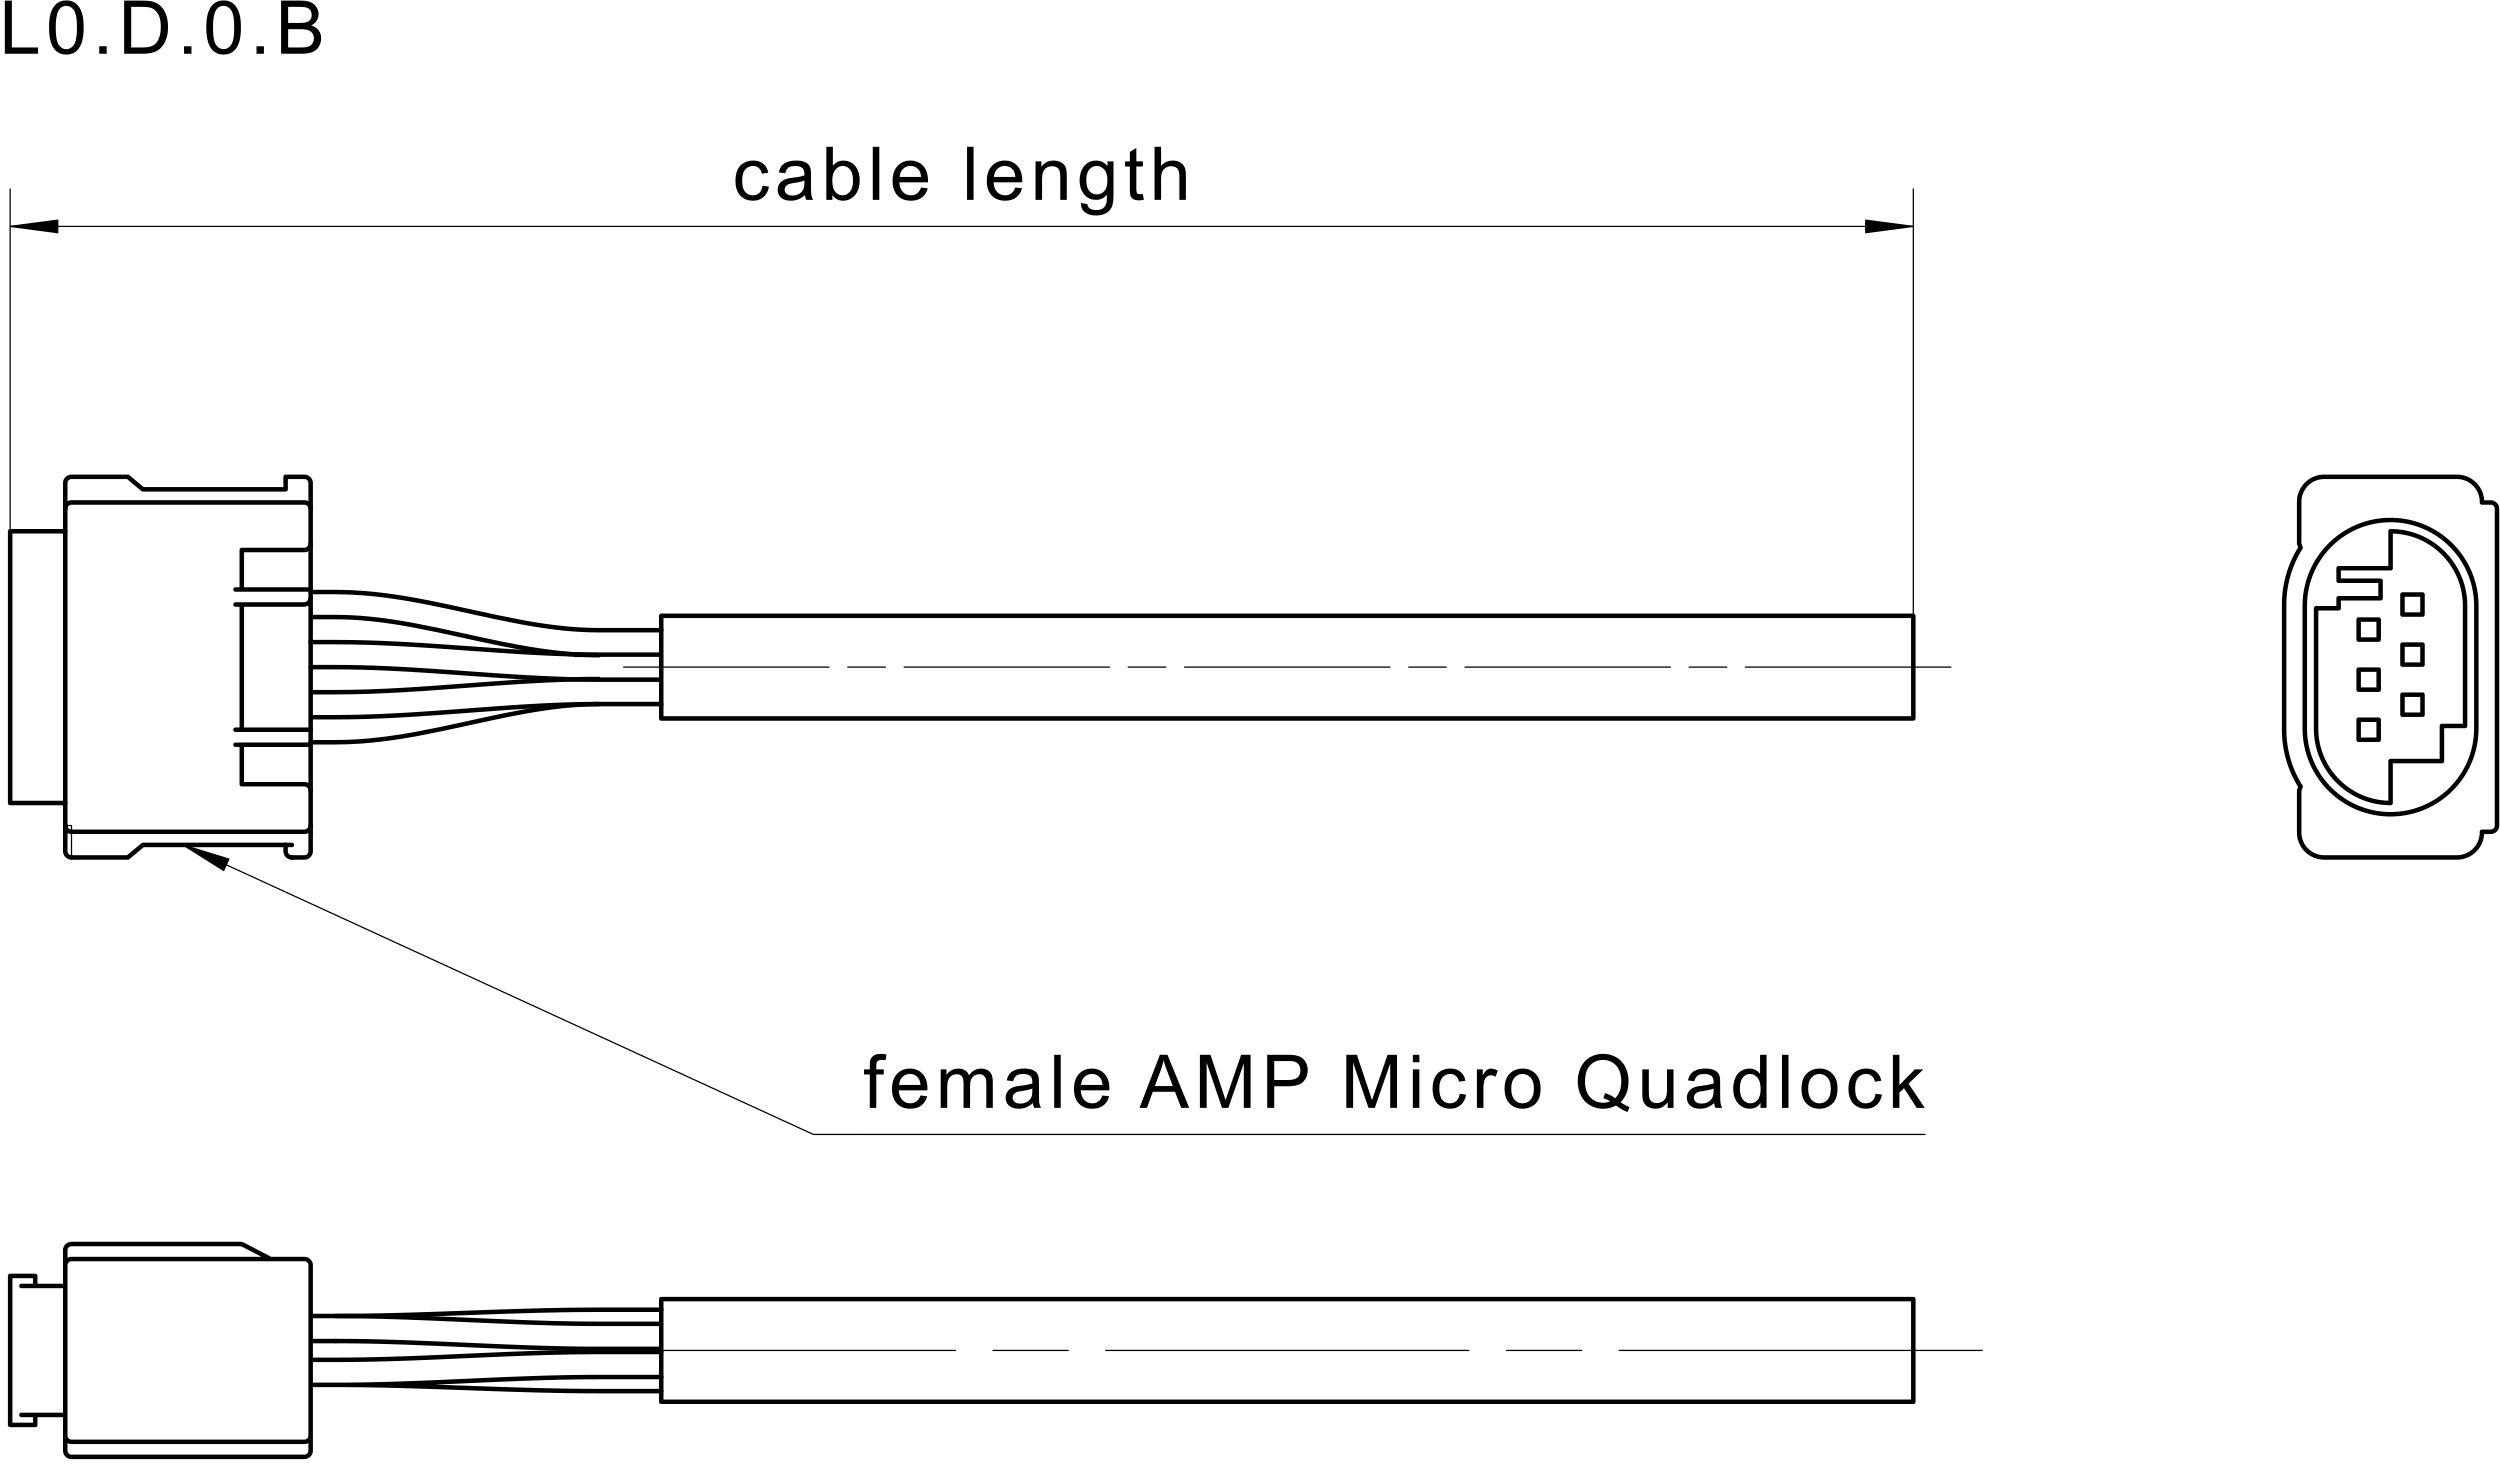 <svg fill="#000000" viewBox="0 0 377.33 221.33" xmlns="http://www.w3.org/2000/svg"><path d="M1.533 91.433v-62.93M288.779 92.944V28.503M1.533 34.172H288.78" fill="none" stroke="#000" stroke-linecap="round" stroke-linejoin="round" stroke-miterlimit="10" stroke-width=".189"/><path d="M115.09 28.04l.967.127-.11.472-.171.42-.235.364-.298.312-.343.246-.383.176-.417.104-.457.036-.567-.048-.51-.145-.45-.243-.392-.34-.26-.338-.201-.395-.146-.447-.086-.501-.028-.555.018-.454.06-.426.097-.397.137-.368.242-.43.315-.351.388-.274.437-.197.464-.117.487-.04.452.029.407.09.365.151.323.211.353.361.256.452.161.543-.956.147-.19-.512-.296-.368-.382-.222-.456-.073-.464.059-.402.178-.341.298-.203.304-.146.382-.086.46-.028.538.026.545.086.465.138.384.196.306.33.294.39.178.45.057.532-.088.435-.267.229-.278.164-.366M121.49 29.45l-.362.28-.35.218-.345.159-.342.105-.362.064-.377.021-.588-.05-.49-.156-.393-.258-.285-.342-.17-.399-.058-.456.048-.407.143-.369.225-.32.284-.248.336-.187.374-.136.363-.074 1.068-.148.477-.08.4-.09.32-.094.006-.256-.07-.514-.209-.334-.292-.186-.373-.11-.454-.038-.605.062-.424.184-.285.336-.2.522-.963-.13.174-.559.258-.437.367-.338.503-.246.398-.116.439-.068.48-.024.463.018.404.059.341.099.401.197.282.244.185.299.12.368.038.353.013.555.002 1.934.012.498.019.372.025.245.096.355.157.34h-1.029l-.125-.332zm-.083-2.197l-.302.106-.368.097-.434.088-.503.08-.519.093-.34.106-.388.321-.136.464.074.361.221.295.37.197.504.066.538-.062.473-.184.384-.297.267-.387.12-.412.039-.57v-.362M125.636 30.167h-.913v-8.012h.982v2.857l.335-.341.376-.244.419-.147.462-.05.52.055.49.164.438.259.35.35.277.427.21.511.096.376.06.395.018.409-.03.57-.087.515-.148.462-.207.408-.267.352-.386.357-.424.255-.462.152-.497.05-.487-.053-.43-.161-.375-.268-.32-.375zm-.012-2.947l.032.632.095.503.157.374.347.422.418.254.492.083.411-.061.372-.187.332-.31.205-.314.148-.384.088-.453.03-.52-.03-.531-.084-.457-.142-.383-.198-.307-.32-.3-.362-.181-.406-.06-.41.063-.372.188-.334.312-.205.309-.147.373-.088.438-.029.497M131.732 30.167h.984v-8.013h-.984zM139.016 28.297l1.016.126-.145.42-.196.372-.25.32-.3.272-.348.213-.392.155-.437.092-.484.03-.488-.03-.447-.095-.404-.156-.362-.219-.322-.281-.266-.34-.21-.39-.148-.44-.089-.491-.03-.542.031-.56.091-.506.15-.455.211-.403.272-.349.319-.292.355-.225.393-.163.427-.097.462-.032.556.05.502.148.449.247.396.347.265.344.207.393.148.447.088.497.03.55-.006.262h-4.33l.086.588.179.488.277.39.352.28.404.171.457.055.502-.07.422-.213.238-.228.202-.302zm-3.23-1.59h3.24l-.07-.448-.124-.366-.177-.285-.344-.315-.407-.19-.468-.063-.428.05-.38.151-.335.252-.26.338-.169.404-.079.472M145.957 30.167h.984v-8.013h-.984zM153.241 28.297l1.018.126-.147.42-.196.372-.25.32-.3.272-.347.213-.392.155-.438.092-.484.03-.488-.03-.445-.095-.405-.156-.363-.219-.32-.281-.268-.34-.208-.39-.148-.44-.09-.491-.03-.542.03-.56.091-.506.151-.455.212-.403.27-.349.32-.292.355-.225.392-.163.427-.097.464-.032.555.05.502.148.448.247.396.347.266.344.208.393.146.447.088.497.031.55-.007.262h-4.328l.084.588.18.488.276.39.352.28.404.171.459.055.501-.07.423-.213.236-.228.203-.302zm-3.229-1.59h3.241l-.07-.448-.124-.366-.178-.285-.344-.315-.406-.19-.468-.063-.43.05-.38.151-.333.252-.26.338-.17.404-.078.472M156.295 30.167V24.36h.885v.827l.279-.345.324-.268.369-.191.415-.115.461-.038.503.048.46.144.385.216.275.276.186.333.12.392.04.376.015.581v3.57h-.984v-3.531l-.028-.525-.087-.372-.16-.268-.249-.207-.316-.136-.368-.045-.401.045-.362.132-.325.223-.252.345-.15.505-.051.663v3.17M163.141 30.648l.956.141.114.383.22.263.433.205.567.068.421-.03.352-.093.283-.15.31-.328.192-.438.042-.273.024-.421.005-.568-.343.332-.381.237-.421.143-.462.048-.565-.055-.496-.163-.43-.268-.362-.378-.236-.359-.184-.387-.13-.414-.08-.443-.026-.468.035-.54.1-.51.166-.48.231-.435.29-.362.349-.292.404-.213.448-.127.492-.042.492.052.445.156.401.258.356.364v-.7h.907v5.018l-.017.629-.052.528-.087.43-.123.331-.218.352-.291.3-.365.246-.428.181-.49.11-.552.037-.494-.03-.446-.088-.393-.148-.345-.205-.354-.363-.205-.468zm.814-3.488l.029.533.085.455.142.379.198.301.328.29.379.175.43.059.427-.057.379-.174.33-.288.202-.3.144-.373.085-.447.028-.52-.029-.5-.088-.434-.15-.37-.207-.304-.336-.3-.379-.18-.423-.06-.414.06-.372.178-.328.298-.2.298-.144.361-.087.428-.03.492M172.496 29.285l.143.871-.394.065-.35.022-.476-.043-.355-.127-.252-.194-.163-.248-.068-.254-.04-.388-.013-.522v-3.34h-.721v-.766h.721v-1.437l.979-.59v2.027h.989v.766h-.99v3.394l.05.54.17.192.338.071M174.26 30.167v-8.012h.983v2.873l.366-.348.412-.25.459-.149.501-.05.411.028.373.085.338.144.406.3.271.4.115.343.069.433.023.524v3.679h-.983v-3.679l-.037-.447-.107-.357-.179-.268-.384-.253-.517-.084-.427.056-.4.173-.326.264-.22.348-.123.461-.041.61v3.176" fill-rule="evenodd"/><path d="m1.533 34.172 7.182 0.947m0 0v-1.891m0 0-7.182 0.944m7.182 0.912h-0.255m0.255 0h-0.255m0.255-0.096h-0.983m0.983-0.095h-1.712m1.712-0.097h-2.442m2.442-0.096h-3.171m3.171-0.095h-3.899m3.899-0.097h-4.63m4.63-0.096h-5.358m5.358-0.096h-6.087m6.087-0.096h-6.817m6.817-0.96h-0.255m0.255 0h-0.255m0.255 0.097h-0.983m0.983 0.095h-1.712m1.712 0.098h-2.442m2.442 0.094h-3.171m3.171 0.096h-3.899m3.899 0.096h-4.63m4.63 0.097h-5.358m5.358 0.095h-6.087m6.087 0.096h-6.817m286.88 0.048-7.182-0.944m0 0v1.89m0 1e-3 7.182-0.947m-7.182-0.912h0.254m-0.254 0h0.254m-0.254 0.097h0.983m-0.983 0.095h1.712m-1.712 0.098h2.442m-2.442 0.094h3.17m-3.17 0.096h3.9m-3.9 0.096h4.63m-4.63 0.097h5.358m-5.358 0.095h6.087m-6.087 0.096h6.818m-6.818 0.96h0.254m-0.254 0h0.254m-0.254-0.096h0.983m-0.983-0.095h1.712m-1.712-0.097h2.442m-2.442-0.096h3.17m-3.17-0.095h3.9m-3.9-0.097h4.63m-4.63-0.096h5.358m-5.358-0.096h6.087m-6.087-0.096h6.818m-158.11 137h-7.56m1e-3 0-95.121-43.692m0 0 6.13 3.857m0 0 0.79-1.719m0 0-6.92-2.138m6.165 3.783-0.563-0.258m0.563 0.258-0.563-0.258m0.643 0.082-1.888-0.865m1.968 0.691-3.212-1.475m3.292 1.3-4.539-2.082m4.619 1.909-5.863-2.693m6.265 1.821-0.563-0.259m0.563 0.259-0.563-0.259m0.481 0.434-1.887-0.868m1.807 1.041-3.212-1.476m3.132 1.651-4.537-2.084m4.457 2.258-5.863-2.692" fill="none" stroke="#000" stroke-linecap="round" stroke-linejoin="round" stroke-miterlimit="10" stroke-width=".189"/><path d="M131.28 167.212v-5.039h-.87v-.765h.87v-.617l.025-.51.079-.36.195-.345.301-.272.432-.182.573-.06.439.026.48.073-.147.859-.298-.041-.281-.015-.383.048-.252.145-.139.274-.047.44v.537h1.132v.765h-1.132v5.039M138.93 165.343l1.015.126-.145.42-.197.37-.25.322-.298.271-.348.215-.392.153-.439.092-.483.03-.488-.03-.448-.093-.404-.158-.361-.218-.321-.282-.267-.34-.21-.39-.147-.44-.09-.491-.029-.541.03-.559.09-.507.15-.456.211-.403.272-.349.32-.29.356-.227.391-.161.428-.098.463-.033.554.05.503.149.45.246.394.348.265.343.207.395.148.445.09.497.029.55-.006.262h-4.329l.084.588.181.488.276.39.351.28.405.172.458.055.501-.07.423-.215.237-.227.201-.302zm-3.231-1.59h3.241l-.07-.448-.125-.366-.177-.284-.344-.316-.407-.191-.466-.063-.43.051-.381.15-.333.253-.26.337-.17.405-.078.471M141.981 167.212v-5.804h.88v.813l.319-.382.41-.3.483-.196.548-.067.587.068.47.201.353.32.23.428.371-.445.421-.317.475-.19.525-.065.532.055.443.16.355.266.258.376.154.488.052.607v3.984h-.979v-3.656l-.024-.507-.073-.341-.344-.42-.275-.119-.316-.04-.385.046-.339.137-.293.227-.224.324-.135.434-.045.543v3.372h-.984v-3.77l-.06-.575-.18-.41-.318-.247-.469-.08-.401.054-.371.164-.301.27-.207.37-.088.321-.052.405-.019.486v3.012M155.895 166.496l-.359.28-.352.219-.344.157-.343.107-.361.062-.379.022-.588-.05-.489-.156-.392-.258-.285-.342-.172-.398-.058-.456.048-.408.144-.368.226-.322.282-.248.336-.188.375-.134.364-.075 1.068-.147.477-.081.399-.09.321-.094.006-.256-.07-.513-.209-.335-.292-.185-.373-.11-.456-.038-.603.061-.424.185-.285.335-.202.523-.962-.131.174-.557.259-.438.367-.337.501-.248.399-.115.44-.069.478-.024.466.02.402.059.34.097.403.197.281.246.186.297.12.37.036.352.013.555.004 1.934.012.497.017.372.027.247.096.353.155.34h-1.027l-.125-.33zm-.082-2.198l-.301.107-.37.096-.434.09-.501.08-.519.093-.34.104-.388.323-.136.464.073.36.222.294.369.198.505.065.538-.062.473-.183.384-.296.267-.387.118-.413.04-.571v-.362M159.112 167.212h.984v-8.013h-.984zM166.396 165.343l1.016.126-.145.42-.198.37-.248.322-.3.271-.348.215-.392.153-.438.092-.483.03-.488-.03-.447-.093-.404-.158-.364-.218-.318-.282-.27-.34-.208-.39-.148-.44-.089-.491-.03-.541.03-.559.092-.507.15-.456.211-.403.271-.349.32-.29.356-.227.392-.161.427-.098.462-.033.556.05.502.149.449.246.395.348.266.343.207.395.148.445.088.497.03.55-.006.262h-4.33l.085.588.181.488.276.39.352.28.403.172.458.055.502-.07.422-.215.238-.227.202-.302zm-3.23-1.59h3.24l-.07-.448-.124-.366-.176-.284-.345-.316-.407-.191-.468-.063-.428.051-.381.15-.334.253-.258.337-.171.405-.079.471M171.988 167.212l3.077-8.012h1.142l3.281 8.012h-1.208l-.936-2.427h-3.35l-.88 2.427zm2.312-3.29h2.717l-1.016-2.702-.154-.437-.13-.394-.105-.348-.116.514-.144.509-.172.508-.88 2.35M181.103 167.212V159.2h1.596l2.056 6.157.224.702.106-.338 2.238-6.521h1.426v8.012h-1.022v-6.705l-2.328 6.705h-.956l-2.318-6.821v6.821M191.261 167.212V159.2h3.023l.49.008.406.025.323.043.542.144.447.233.359.33.28.441.137.343.083.364.026.386-.04.49-.122.454-.203.414-.285.374-.302.255-.386.196-.471.143-.553.084-.638.028h-2.056v3.257zm1.06-4.203h2.072l.619-.042.485-.128.355-.212.24-.29.144-.358.048-.43-.065-.465-.191-.392-.293-.299-.375-.177-.38-.053-.61-.018h-2.049v2.864M203.205 167.212V159.2h1.596l2.055 6.157.224.702.108-.338 2.236-6.521h1.427v8.012h-1.022v-6.705l-2.328 6.705h-.957l-2.317-6.821v6.821M213.243 160.33v-1.13h.984v1.13zm0 6.882v-5.804h.984v5.804h-.984M220.313 165.085l.968.127-.11.472-.174.42-.233.365-.297.312-.344.246-.382.176-.42.105-.456.035-.568-.048-.506-.146-.452-.242-.392-.34-.26-.339-.203-.394-.144-.446-.087-.503-.028-.553.019-.456.059-.427.097-.394.136-.369.244-.429.315-.352.386-.273.439-.198.464-.118.487-.04.45.03.408.09.366.15.322.211.352.363.258.452.161.542-.957.146-.19-.512-.296-.367-.381-.222-.456-.074-.465.06-.402.179-.34.297-.204.304-.145.382-.087.46-.029.538.028.544.084.466.14.383.196.307.33.293.39.178.45.058.531-.087.436-.268.227-.279.164-.364M222.912 167.212v-5.804h.885v.88l.327-.513.297-.302.303-.146.33-.051.503.08.51.237-.339.914-.361-.16-.362-.054-.305.05-.273.148-.22.229-.147.305-.09.36-.055.384-.019.404v3.039M227.085 164.31l.036-.612.108-.543.18-.479.251-.41.323-.345.394-.282.436-.202.478-.12.517-.041.461.032.426.095.392.157.356.221.322.283.274.336.212.385.152.434.09.48.031.53-.02.53-.064.47-.107.412-.148.352-.256.395-.326.332-.396.268-.44.197-.466.12-.493.038-.468-.031-.433-.093-.395-.158-.357-.218-.319-.282-.27-.34-.211-.394-.15-.451-.089-.505zm1.012 0l.031.523.09.452.153.384.213.314.352.306.408.184.464.061.461-.062.407-.186.35-.309.214-.316.152-.388.09-.461.031-.535-.03-.505-.092-.44-.154-.375-.216-.31-.35-.308-.406-.186-.457-.062-.464.061-.408.184-.352.307-.213.312-.152.381-.091.452-.03.521M244.588 166.355l.479.308.454.246.428.188-.31.739-.434-.179-.429-.224-.43-.268-.43-.313-.457.217-.48.155-.503.093-.528.032-.53-.033-.506-.099-.481-.164-.455-.229-.419-.29-.366-.34-.316-.397-.266-.45-.17-.388-.135-.41-.095-.43-.057-.446-.019-.466.019-.467.057-.45.098-.43.134-.415.174-.398.265-.458.316-.398.368-.342.417-.282.459-.224.484-.16.51-.094.535-.032.543.034.513.1.487.165.459.232.42.288.364.343.312.396.26.448.168.39.132.406.094.427.056.447.019.467-.019.483-.056.457-.094.433-.132.41-.168.38-.21.356-.245.33zm-2.333-1.357l.438.145.399.176.359.206.317.239.337-.376.262-.443.186-.513.112-.583.038-.649-.02-.47-.064-.44-.103-.41-.147-.38-.253-.448-.323-.375-.39-.302-.442-.226-.474-.134-.511-.044-.459.032-.425.097-.395.164-.36.228-.329.292-.281.356-.219.42-.156.485-.095.548-.03.614.03.596.094.537.153.48.215.423.278.362.327.302.361.233.396.168.431.1.464.035.552-.055.519-.16-.338-.194-.349-.153-.363-.112.258-.77M251.703 167.212v-.852l-.291.354-.33.275-.367.196-.408.12-.447.038-.497-.048-.464-.148-.387-.222-.275-.27-.182-.334-.119-.4-.044-.373-.016-.543v-3.597h.984v3.219l.016.645.044.393.145.347.25.265.336.166.406.053.428-.056.403-.168.33-.27.217-.347.09-.302.055-.38.019-.456v-3.11h.984v5.805M258.712 166.496l-.36.28-.35.219-.345.157-.342.107-.362.062-.377.022-.59-.05-.489-.156-.392-.258-.286-.342-.171-.398-.056-.456.048-.408.143-.368.225-.322.283-.248.337-.188.375-.134.362-.075 1.067-.147.479-.081.398-.09.322-.094.005-.256-.07-.513-.209-.335-.292-.185-.373-.11-.455-.038-.604.061-.424.185-.285.335-.201.523-.962-.131.174-.557.257-.438.368-.337.501-.248.4-.115.439-.069.479-.024.464.02.402.059.342.097.404.197.278.246.186.297.121.37.037.352.012.555.004 1.934.011.497.02.372.025.247.096.353.156.34h-1.028l-.125-.33zm-.081-2.198l-.302.107-.368.096-.434.09-.503.08-.519.093-.34.104-.386.323-.138.464.074.36.221.294.37.198.505.065.537-.062.473-.183.384-.296.267-.387.119-.413.04-.571v-.362M265.717 167.212v-.732l-.308.377-.373.271-.439.161-.504.054-.45-.043-.426-.127-.401-.213-.359-.288-.3-.355-.244-.422-.176-.481-.106-.528-.035-.57.032-.561.097-.526.16-.488.226-.436.29-.362.354-.29.401-.208.432-.126.463-.043.496.057.438.167.371.253.296.322V159.2h.977v8.012zm-3.11-2.896l.03.521.088.452.147.383.205.31.332.307.371.184.407.061.408-.058.365-.175.32-.292.199-.3.141-.366.085-.439.028-.507-.028-.556-.086-.477-.143-.397-.201-.32-.33-.308-.378-.186-.424-.062-.414.058-.365.18-.32.298-.19.306-.137.383-.082.461-.028.54M268.956 167.212h.984v-8.013h-.984zM271.9 164.31l.036-.612.107-.543.18-.479.25-.41.323-.345.395-.282.436-.202.477-.12.517-.041.463.032.425.095.392.157.356.221.322.283.273.336.213.385.152.434.091.48.03.53-.02.53-.065.47-.105.412-.148.352-.257.395-.327.332-.395.268-.44.197-.465.12-.495.038-.468-.031-.432-.093-.394-.158-.358-.218-.32-.282-.269-.34-.21-.394-.151-.451-.09-.505zm1.01 0l.031.523.091.452.153.384.212.314.354.306.406.184.464.061.462-.062.406-.186.352-.309.212-.316.152-.388.092-.461.03-.535-.031-.505-.092-.44-.153-.375-.215-.31-.352-.308-.404-.186-.459-.062-.464.061-.406.184-.354.307-.212.312-.153.381-.09.452-.031.521M283.08 165.085l.968.127-.11.472-.173.42-.234.365-.298.312-.342.246-.383.176-.419.105-.457.035-.567-.048-.508-.146-.452-.242-.39-.34-.262-.339-.201-.394-.145-.446-.086-.503-.029-.553.02-.456.057-.427.098-.394.137-.369.244-.429.315-.352.386-.273.439-.198.463-.118.488-.04.45.03.408.09.366.15.321.211.353.363.256.452.162.542-.956.146-.191-.512-.296-.367-.381-.222-.455-.074-.465.06-.403.179-.34.297-.204.304-.145.382-.087.46-.028.538.027.544.085.466.139.383.197.307.33.293.389.178.45.058.531-.087.436-.268.228-.279.164-.364M285.696 167.212V159.2h.984v4.57l2.328-2.362h1.273l-2.218 2.153 2.442 3.651h-1.213l-1.919-2.967-.693.665v2.302" fill-rule="evenodd"/><path d="m130.31 171.22h160.24m-201.14 32.605h54.803m5.669 0h11.339m5.669 0h54.804m5.669 0h11.339m5.67 0h54.802" fill="none" stroke="#000" stroke-linecap="round" stroke-linejoin="round" stroke-miterlimit="10" stroke-width=".189"/><path d="M.73 8.107V.093h1.06V7.16h3.946v.947M7.402 4.155l.012-.547.034-.501.057-.458.081-.412.105-.368.228-.534.289-.447.352-.357.419-.262.485-.157.55-.052.413.03.377.087.341.146.306.197.268.25.229.302.197.348.165.397.135.446.08.381.056.441.035.504.01.566-.011.541-.035.5-.059.456-.08.412-.103.37-.226.533-.29.445-.354.36-.417.261-.484.158-.552.052-.55-.052-.485-.156-.424-.26-.363-.363-.285-.45-.222-.553-.158-.65-.095-.752zm1.01 0l.019.736.054.632.092.525.13.421.165.314.333.361.38.217.43.072.426-.073.379-.217.33-.366.167-.314.13-.42.094-.524.056-.63.02-.734-.02-.739-.056-.632-.093-.525-.13-.42-.167-.314-.332-.361-.383-.217-.433-.072-.422.064-.36.192-.3.317-.182.344-.144.441-.102.54-.061.642-.02.74M14.98 8.107h1.12v-1.12h-1.12zM18.739 8.107V.093h2.758l.575.014.476.037.377.064.436.135.392.19.347.25.297.286.256.324.216.362.176.4.139.429.1.46.059.49.02.522-.014.443-.04.417-.066.392-.094.365-.156.444-.181.39-.21.336-.349.412-.382.316-.436.23-.52.168-.391.076-.43.046-.465.016zm1.06-.947h1.71L22 7.144l.414-.05.337-.082.406-.177.315-.238.232-.28.194-.336.158-.396.119-.454.07-.516.024-.575-.026-.592-.078-.52-.129-.445-.183-.374-.293-.401-.332-.301-.375-.204-.341-.091-.457-.055-.574-.018h-1.683V7.16M27.776 8.107h1.12v-1.12h-1.12zM31.136 4.155l.01-.547.035-.501.06-.458.08-.412.104-.368.227-.534.29-.447.351-.357.42-.262.484-.157.55-.052.413.03.377.087.343.146.304.197.268.25.23.302.197.348.165.397.136.446.079.381.057.441.033.504.01.566-.01.541-.034.5-.059.456-.081.412-.104.37-.226.533-.289.445-.353.36-.418.261-.485.158-.552.052-.548-.052-.485-.156-.424-.26-.363-.363-.285-.45-.223-.553-.159-.65-.094-.752zm1.01 0l.02.736.053.632.093.525.128.421.165.314.334.361.38.217.429.072.428-.073.377-.217.33-.366.17-.314.128-.42.094-.524.056-.63.018-.734-.018-.739-.056-.632-.094-.525-.129-.42-.168-.314-.33-.361-.383-.217-.434-.072-.42.064-.362.192-.3.317-.183.344-.143.441-.1.54-.062.642-.02.74M38.715 8.107h1.12v-1.12h-1.12zM42.428 8.107V.093h3.007l.57.027.49.083.41.136.344.19.29.25.234.309.178.341.105.352.035.362-.07.5-.209.466-.217.284-.28.244-.346.206.448.176.373.241.295.31.22.363.131.404.043.446-.06.544-.18.506-.264.426-.322.317-.394.23-.486.169-.376.073-.43.044-.483.015zm1.06-4.647h1.733l.606-.023.405-.069.354-.16.254-.239.155-.314.052-.386-.049-.374-.142-.326-.232-.257-.315-.159-.293-.062-.407-.039-.518-.013h-1.603zm0 3.7h1.996l.437-.01.284-.027.336-.088.276-.131.224-.188.18-.256.12-.316.04-.361-.058-.419-.172-.357-.275-.283-.366-.181-.308-.076-.39-.047-.47-.013h-1.854V7.16" fill-rule="evenodd"/><path d="m94.132 100.69h30.992m2.836 0h5.668m2.836 0h30.99m2.836 0h5.67m2.833 0h30.992m2.836 0h5.67m2.833 0h30.993m2.835 0h5.67m2.833 0h30.993" fill="none" stroke="#000" stroke-linecap="round" stroke-linejoin="round" stroke-miterlimit="10" stroke-width=".189"/><path d="M90.353 102.583h9.45M99.803 98.803h-9.45M90.353 98.803l-2.022-.015-2.022-.04-1.553-.048-1.552-.06-1.107-.05-1.105-.056-1.047-.055-1.045-.06-1.817-.112-1.818-.12-1.982-.138-1.981-.14-1.45-.102-1.448-.104-1.383-.096-1.38-.095-1.33-.087-1.33-.082-1.62-.095-1.62-.087-2.051-.093-2.054-.075-2.484-.057-2.484-.022M50.668 100.693l2.023.015 2.02.04 1.553.047 1.553.06 1.107.05 1.105.055 1.047.056 1.045.06 1.818.112 1.816.12 1.984.137 1.98.14 1.45.104 1.448.103 1.381.096 1.382.095 1.33.088 1.33.082 1.62.095 1.62.085 2.05.095 2.054.075 2.484.056 2.485.024M46.888 100.693h3.78M50.668 96.914h-3.78M288.779 92.944H99.803M99.803 108.44h188.976M288.779 108.44V92.944M99.803 92.944v15.496M88.561 98.815l-1.697.029" fill="none" stroke="#000" stroke-linecap="round" stroke-linejoin="round" stroke-miterlimit="10" stroke-width=".68"/><path d="m10.793 125.54v-0.946" fill="none" stroke="#000" stroke-linecap="round" stroke-linejoin="round" stroke-miterlimit="10" stroke-width=".189"/><path d="M9.85 124.597c0 .523.422.946.943.946" fill="none" stroke="#000" stroke-linecap="round" stroke-linejoin="round" stroke-miterlimit="10" stroke-width=".68"/><path d="m9.85 124.6h0.943" fill="none" stroke="#000" stroke-linecap="round" stroke-linejoin="round" stroke-miterlimit="10" stroke-width=".189"/><path d="m45.943 125.54a0.945 0.945 0 0 0 0.945-0.946h0m0-5.282v5.282m0-5.282a0.944 0.944 0 0 0-0.945-0.944m0-1e-3h-9.448m-0.945-29.394h0.713m-0.713 2.268h0.713m-0.713 18.897h0.713m-0.713 2.269h0.713m9.68 13.133h-35.15m25.702-7.173v-5.96m0.205-2.269h-0.437m0 2.269h0.437m-26.85 12.187v-47.81m26.645 33.354v-18.897m0.205-2.268h-0.437m0 2.268h0.437m10.188-14.457a0.944 0.944 0 0 0-0.945-0.944m0 7.172a0.944 0.944 0 0 0 0.945-0.944h0m0-5.284v5.284m-10.393 6.905v-5.961m0 0h9.448m-35.15-7.172a0.944 0.944 0 0 0-0.944 0.944m36.094-0.944h-35.15m36.095 36.567v-2.269m0 0h-10.188m10.188 2.269h-10.188m10.188-22.112v-1.322m-0.945 2.268 0.473-0.127 0.345-0.346 0.127-0.473m0-1.322h-10.188m9.243 2.268h-9.243" fill="none" stroke="#000" stroke-linecap="round" stroke-linejoin="round" stroke-miterlimit="10" stroke-width=".68"/><path d="m9.85 125.64h0.943m0 3.78v-3.78" fill="none" stroke="#000" stroke-linecap="round" stroke-linejoin="round" stroke-miterlimit="10" stroke-width=".189"/><path d="M9.85 128.472h0c0 .521.422.945.943.945h0M9.85 128.472v-2.835" fill="none" stroke="#000" stroke-linecap="round" stroke-linejoin="round" stroke-miterlimit="10" stroke-width=".68"/><path d="m10.793 125.64v-0.094" fill="none" stroke="#000" stroke-linecap="round" stroke-linejoin="round" stroke-miterlimit="10" stroke-width=".189"/><path d="m9.85 125.64v-1.04m36.093 4.82a0.946 0.946 0 0 0 0.945-0.945h0m0-2.835v2.835m-0.945 0.945h-1.89m-22.488-1.89h22.488m-24.756 1.89 0.155-0.129 0.453-0.379 0.722-0.6 0.938-0.782m-2.268 1.89h-8.504" fill="none" stroke="#000" stroke-linecap="round" stroke-linejoin="round" stroke-miterlimit="10" stroke-width=".68"/><path d="m45.943 125.54v0.094" fill="none" stroke="#000" stroke-linecap="round" stroke-linejoin="round" stroke-miterlimit="10" stroke-width=".189"/><path d="m46.888 124.6v1.04" fill="none" stroke="#000" stroke-linecap="round" stroke-linejoin="round" stroke-miterlimit="10" stroke-width=".68"/><path d="M10.793 75.843v-.095" fill="none" stroke="#000" stroke-linecap="round" stroke-linejoin="round" stroke-miterlimit="10" stroke-width=".189"/><path d="m9.85 76.787v-1.039" fill="none" stroke="#000" stroke-linecap="round" stroke-linejoin="round" stroke-miterlimit="10" stroke-width=".68"/><path d="M45.943 75.748v.095" fill="none" stroke="#000" stroke-linecap="round" stroke-linejoin="round" stroke-miterlimit="10" stroke-width=".189"/><path d="M46.888 75.748v1.039M45.943 71.968h-2.835M19.297 71.968h-8.504M21.565 73.859l-.938-.784-.722-.6-.453-.379-.155-.128M43.108 73.859H21.565M43.108 71.968v1.89M10.793 71.968a.945.945 0 0 0-.944.945M9.85 75.748v-2.835M46.888 72.913a.946.946 0 0 0-.945-.945M46.888 72.913v2.835M43.108 128.472c0 .523.423.945.945.945M43.108 128.472v-.945M9.85 121.196H1.532M1.533 109.573v-18.14M9.85 80.188H1.532M1.533 91.433V80.188M46.888 112.41v6.905M46.888 82.07v6.906M46.888 90.298v1.135M46.888 106.268v3.873M46.888 91.433v14.835M1.533 109.573v5.294M1.533 121.196v-6.33M46.888 93.133h3.78M50.668 89.355h-3.78M90.353 95.12l-1.825-.037-1.82-.1-1.436-.124-1.432-.16-1.05-.136-1.047-.151-.86-.133-.859-.143-.876-.153-.875-.163-3.512-.704-3.5-.759-2.228-.488-2.229-.478-2.047-.42-2.052-.388-.91-.162-.911-.152-1.298-.202-1.3-.182-1.7-.202-1.703-.156-2.106-.124-2.109-.048M50.668 93.133l1.824.039 1.82.1 1.436.124 1.432.159 1.05.136 1.047.15.862.135.857.143.876.153.875.161 3.512.706 3.5.757 2.227.49 2.231.478 2.047.419 2.05.389.911.161.911.152 1.297.201 1.302.183 1.698.202 1.706.157 2.104.124 2.11.048M99.803 95.12h-9.45M46.888 108.252h3.78M50.668 104.472h-3.78M90.353 102.485l-1.828.012-1.828.035-1.454.041-1.452.055-1.082.048-1.08.052-.86.045-.86.05-.877.05-.876.055-3.537.241-3.534.262-2.254.167-2.254.167-2.085.149-2.088.135-.877.056-.88.05-1.267.069-1.268.062-1.661.071-1.666.055-2.057.043-2.06.017M50.668 108.252l1.827-.013 1.828-.034 1.454-.042 1.452-.055 1.081-.047 1.08-.053.862-.045.86-.048.876-.052.876-.055 3.538-.24 3.534-.261 2.255-.17 2.252-.166 2.086-.147 2.087-.139.879-.053.878-.05 1.268-.07 1.267-.063 1.663-.069 1.664-.056 2.058-.043 2.06-.017M90.353 106.264h9.45" fill="none" stroke="#000" stroke-linecap="round" stroke-linejoin="round" stroke-miterlimit="10" stroke-width=".68"/><path d="m50.668 112.03 1.861-0.035 1.859-0.1 1.481-0.122 1.479-0.157 1.1-0.137 1.099-0.155 0.862-0.13 0.86-0.14 0.874-0.151 0.872-0.156 3.516-0.695 3.502-0.755 2.235-0.49 2.235-0.483 2.082-0.43 2.09-0.405 0.658-0.118 0.662-0.116 0.905-0.15 0.907-0.142 1.165-0.166 1.167-0.148 1.42-0.15 1.425-0.116 1.683-0.086 1.686-0.033m-43.465 5.766h3.78m308.35-7.935v-3.024m-3.024-4.537h3.024m-3.024-3.022v3.022m9.638 8.316h-3.023m3.023-4.535v-3.025m-9.638 11.34v3.023m6.615-18.897h3.022m-3.022-3.024v3.024m3.023-3.024h-3.023m3.023 3.024v-3.024m-3.023 10.583h3.022m-6.613-6.803h-3.024m3.024 3.022v-3.022m0 18.141v-3.024m0-7.559h-3.024m6.615-3.78v3.025m0 4.535v3.023m3.023-10.583h-3.023m0 10.583h3.022m1e-3 0v-3.024m-9.638-0.754h3.024m-3.024-3.025v3.025m0 7.558h3.024m0-3.023h-3.024m16.063-17.197c0-6.21-5.034-11.245-11.243-11.245m-11.245 29.764c0 6.21 5.036 11.244 11.245 11.244m0-41.008v5.575m-7.842 6.047v-1.512m0 0h6.33m0 0v-2.645m0 0h-6.33m-3.403 4.157v18.142m0-18.142h3.402m1e-3 -6.047h7.842m7.748 23.81v5.294m0 0h-7.748m-7.842-27.214v-1.89m19.085 23.81h-3.495m-7.748 11.623v-6.33m11.243-5.293v-18.14m2.552-15.59v-0.095m-3.78 53.669a3.78 3.78 0 0 0 3.78-3.78h0m0-0.094h1.322m1e-3 0a0.946 0.946 0 0 0 0.945-0.946h0m-0.945-48.754h-1.323m-3.78-3.875h-20.032m26.08 52.629v-47.81m-29.859-1.039v6.323m0 0.944 1e-3 -2e-3 4e-3 -5e-3 3e-3 -5e-3 3e-3 -6e-3 2e-3 -5e-3 4e-3 -8e-3 0.022-0.035 0.028-0.044 8e-3 -0.012 6e-3 -0.014 0.018-0.027 0.016-0.028 0.02-0.03 0.037-0.06 0.041-0.066m1e-3 0-0.214-0.597m3.779-10.103a3.78 3.78 0 0 0-3.779 3.78m27.591 49.889v-0.094m2.268-48.756a0.945 0.945 0 0 0-0.946-0.944m-28.913 43.472v6.322m0.214-6.92-0.214 0.598m0-0.945 3e-3 6e-3 0.012 0.019 0.018 0.029 0.024 0.04 0.031 0.05 0.036 0.06 0.041 0.067 0.048 0.076m-0.213 6.92a3.78 3.78 0 0 0 3.779 3.78m23.812-53.669a3.78 3.78 0 0 0-3.78-3.78m-26.079 19.276v18.897m0 0c0 2.898 0.784 5.742 2.268 8.23m0-35.356a16.067 16.067 0 0 0-2.268 8.229m6.047 38.173h20.032" fill="none" stroke="#000" stroke-linecap="round" stroke-linejoin="round" stroke-miterlimit="10" stroke-width=".68"/><path d="M347.867 109.952c0 7.15 5.796 12.945 12.945 12.945 7.148 0 12.944-5.796 12.944-12.945h0M347.867 109.952V91.433M373.756 91.433v18.52M373.756 91.433c0-7.149-5.796-12.945-12.944-12.945-7.15 0-12.945 5.796-12.945 12.945M99.803 197.683h-9.45M90.353 197.683l-2.032.008-2.03.018-1.567.024-1.567.031-1.117.025-1.119.027-1.046.03-1.047.027-1.817.058-1.818.058-1.984.07-1.982.07-1.454.052-1.452.05-1.382.05-1.386.047-1.325.043-1.328.041-1.607.048-1.607.043-2.037.046-2.04.037-2.469.03-2.472.012M45.943 190.03h-35.15M46.888 210.344v-13.039M46.888 213.84v2.834M45.943 217.62a.946.946 0 0 0 .945-.946h0M45.943 217.62h-35.15M46.888 211.95v1.89M46.888 190.973v2.835M46.888 190.973h0a.945.945 0 0 0-.945-.944h0M46.888 193.808v1.89M9.85 193.808v-2.835M10.793 190.03a.944.944 0 0 0-.944.943M9.85 216.674v-2.834M9.85 216.674h0c0 .522.422.946.943.946h0M9.85 213.84v-20.032M46.888 195.697v1.608M46.888 210.344v1.605M45.943 219.888h-35.15M9.85 218.943v-2.269M46.888 216.674v2.269M9.85 218.943c0 .521.422.945.943.945M45.943 219.888a.946.946 0 0 0 .945-.945h0M5.314 215.07v-.196M1.533 215.07h3.78M1.533 215.07v-11.246M35.55 187.761H10.794M35.55 187.761h.713M10.793 187.761a.944.944 0 0 0-.944.946M9.85 190.973v-2.266M1.533 195.983v7.841M9.85 194.092H6.664M36.593 187.82l-.103-.022-.105-.02M36.527 187.812l.09.03.09.03M36.485 187.79l-.192-.02M36.588 187.819a.96.96 0 0 0-.325-.058M37.028 188.04l-.097-.05-.08-.042-.065-.033-.046-.026-.025-.013M37.028 188.04l3.803 1.99M5.314 213.697v1.177M1.533 192.581h1.702M1.533 192.581v3.402M3.235 194.092h1.512M8.527 213.557H3.235M9.85 213.557H8.526M4.747 194.092h1.51M5.314 192.581v1.368M5.314 192.581h-2.08M6.257 194.092h.379M35.55 187.761h.713M50.668 209.021l2.025.008 2.024.019 1.559.024 1.556.03 1.11.026 1.11.027 1.046.028 1.046.03 1.817.056 1.818.06 1.982.068 1.983.07 1.45.052 1.45.052 1.383.048 1.382.048 1.328.042 1.328.043 1.616.046 1.616.045 2.048.045 2.048.039 2.479.028 2.481.012M90.353 209.967h9.45M46.888 209.021h3.78M50.668 205.243h-3.78M90.353 204.06l-1.848.008-1.844.02-1.464.026-1.458.033-1.082.026-1.08.032-.86.028-.858.028-.875.032-.872.031-3.515.144-3.504.154-2.23.1-2.234.1-2.068.087-2.073.082-.88.031-.881.031-1.27.042-1.274.037-1.674.041-1.678.034-2.079.025-2.084.01M50.668 209.021l1.848-.007 1.843-.02 1.464-.026 1.46-.032 1.081-.028 1.079-.032.86-.027.858-.03.875-.03.873-.032 3.515-.143 3.503-.155 2.23-.1 2.235-.1 2.068-.087 2.073-.081.879-.032.881-.03 1.271-.043 1.275-.037 1.673-.041 1.679-.032 2.077-.027 2.085-.009M90.353 207.84h9.45M99.803 204.06h-9.45M46.888 202.407h3.78M50.668 198.628h-3.78" fill="none" stroke="#000" stroke-linecap="round" stroke-linejoin="round" stroke-miterlimit="10" stroke-width=".68"/><path d="M90.353 199.808l-1.82-.008-1.818-.019-1.444-.026-1.443-.033-1.067-.027-1.065-.031-.859-.028-.858-.028-.876-.032-.878-.032-3.534-.144-3.535-.155-2.252-.1-2.252-.098-2.076-.088-2.079-.08-.892-.034-.893-.03-1.28-.042-1.28-.037-1.675-.041-1.673-.032-2.068-.026-2.068-.009M50.668 202.407l1.82.008 1.819.02 1.444.025 1.441.033 1.067.027 1.065.032.86.027.857.029.878.03.876.034 3.536.143 3.533.156 2.253.1 2.252.098 2.076.088 2.078.08.893.034.892.029 1.28.043 1.281.036 1.674.04 1.674.033 2.067.027 2.07.009M90.353 203.588h9.45M99.803 199.808h-9.45M288.779 196.076H99.803M99.803 211.572h188.976M288.779 211.572v-15.496M99.803 196.076v15.496" fill="none" stroke="#000" stroke-linecap="round" stroke-linejoin="round" stroke-miterlimit="10" stroke-width=".68"/></svg>